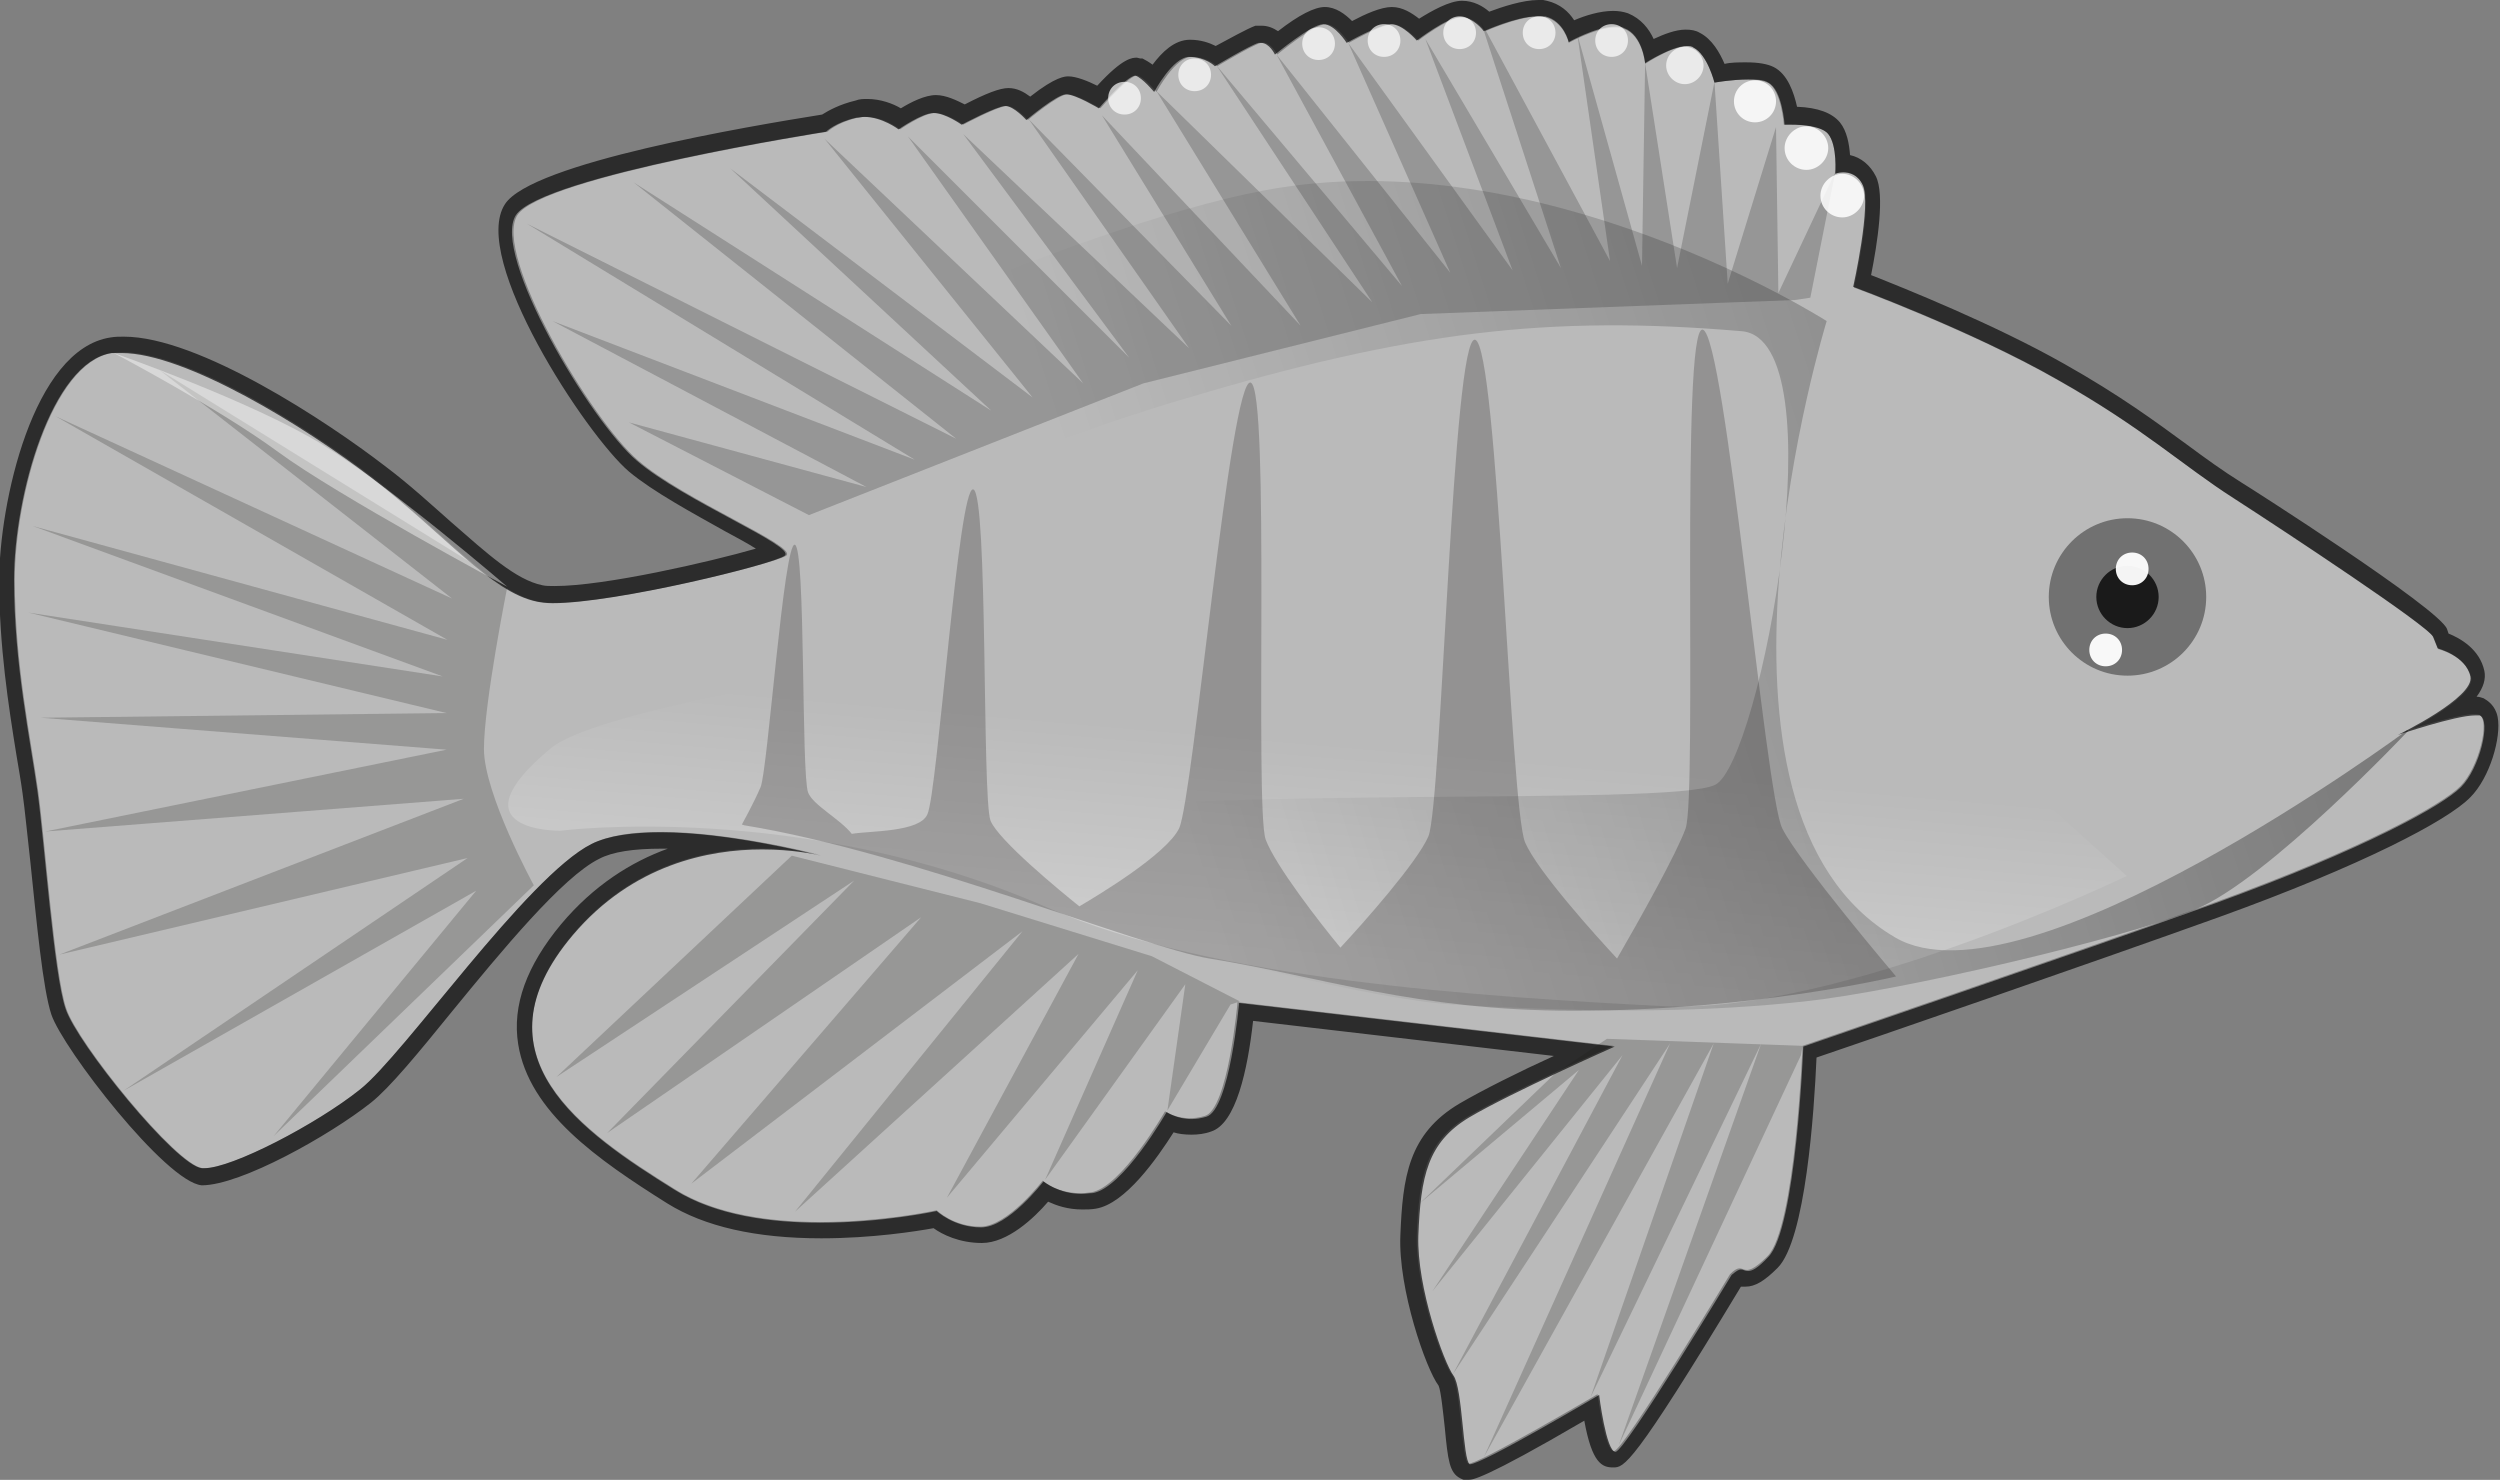 <?xml version="1.0" encoding="UTF-8"?>
<svg xmlns="http://www.w3.org/2000/svg" xmlns:xlink="http://www.w3.org/1999/xlink" viewBox="0 0 32.08 18.99">
  <rect x="0" y="0" width="32.08" height="18.99" fill="#808080" stroke="none"/>
  <defs>
    <style>
      .f, .g {
        opacity: .22;
      }

      .f, .g, .h, .i, .j, .k {
        mix-blend-mode: multiply;
      }

      .f, .j {
        fill: #1d1d1b;
      }

      .l {
        fill: #bababa;
      }

      .m {
        fill: url(#d);
        opacity: .29;
      }

      .m, .n, .o, .p, .q {
        mix-blend-mode: screen;
      }

      .g {
        fill: #0a0505;
      }

      .h, .k {
        fill: #1a1a1a;
      }

      .n {
        opacity: .85;
      }

      .n, .o, .p, .q {
        fill: #fff;
      }

      .r {
        isolation: isolate;
      }

      .s {
        opacity: .66;
      }

      .o {
        opacity: .95;
      }

      .i {
        fill: url(#e);
        opacity: .37;
      }

      .p {
        opacity: .43;
      }

      .j {
        opacity: .23;
      }

      .q {
        opacity: .69;
      }

      .k {
        opacity: .46;
      }
    </style>
    <linearGradient id="d" x1="193.26" y1="9.52" x2="193.5" y2="12.27" gradientTransform="translate(210.28) rotate(-180) scale(1 -1)" gradientUnits="userSpaceOnUse">
      <stop offset="0" stop-color="#fff" stop-opacity="0"/>
      <stop offset="1" stop-color="#fff"/>
    </linearGradient>
    <linearGradient id="e" x1="179.94" y1="4.4" x2="195.49" y2="9.4" gradientTransform="translate(210.28) rotate(-180) scale(1 -1)" gradientUnits="userSpaceOnUse">
      <stop offset="0" stop-color="#000"/>
      <stop offset="1" stop-color="#000" stop-opacity="0"/>
    </linearGradient>
  </defs>
  <g class="r">
    <g id="b" data-name="Ebene 2">
      <g id="c" data-name="Spross">
        <g>
          <g>
            <path class="l" d="M30.77,9.41s.9-.3,1.04-.24c.15.06,0,.68-.24.92s-1.25.8-3.15,1.49c-1.9.68-5.29,1.84-5.29,1.84,0,0-.09,2.34-.45,2.7-.36.36-.27.02-.48.23,0,0-1.37,2.27-1.49,2.27s-.21-.73-.21-.73c0,0-1.58.93-1.66.89-.09-.05-.09-.98-.21-1.14-.12-.16-.47-1.13-.45-1.79.03-.77.12-1.2.65-1.52.54-.32,1.87-.91,1.87-.91l-4.82-.56s-.12,1.37-.42,1.46c-.3.09-.51-.06-.51-.06,0,0-.56.98-.95,1.04-.39.06-.62-.15-.62-.15,0,0-.45.59-.8.59s-.56-.21-.56-.21c0,0-2.17.48-3.36-.27-1.19-.74-2.62-1.72-1.31-3.27,1.31-1.55,3.21-1.01,3.21-1.01,0,0-2.14-.57-2.97-.15-.83.42-2.41,2.71-2.97,3.15-.56.45-1.69,1.04-2.02,1.01-.33-.03-1.61-1.61-1.75-2.05-.15-.44-.27-2.14-.36-2.79-.09-.65-.3-1.63-.3-2.71s.48-2.79,1.25-2.91c.77-.12,2.44.89,3.36,1.61.92.71,1.52,1.46,2.11,1.58.59.12,3.03-.48,3.18-.59.15-.12-1.31-.71-1.9-1.22-.59-.5-1.87-2.65-1.55-3.15.33-.5,3.98-1.07,3.98-1.07,0,0,.12-.12.39-.18.27-.06.54.15.54.15,0,0,.3-.21.45-.21s.36.15.36.15c0,0,.45-.24.56-.24s.27.18.27.18c0,0,.39-.33.51-.33s.42.18.42.18c0,0,.39-.45.48-.42.09.03.24.21.24.21,0,0,.24-.45.45-.45s.33.12.33.12c0,0,.45-.27.56-.3.12-.03.21.15.21.15,0,0,.47-.39.62-.39s.3.24.3.24c0,0,.42-.24.56-.24s.33.21.33.21c0,0,.39-.3.56-.3s.3.18.3.18c0,0,.54-.24.77-.18.24.06.3.33.3.33,0,0,.48-.27.71-.18.24.09.27.45.27.45,0,0,.45-.3.62-.21.18.09.27.45.27.45,0,0,.5-.09.68,0,.18.09.21.54.21.54,0,0,.45-.03.57.12.12.15.09.51.09.51,0,0,.24-.09.36.15.12.24-.12,1.31-.12,1.31,0,0,1.52.56,2.62,1.19,1.1.62,1.61,1.1,2.26,1.52.65.42,2.5,1.64,2.56,1.78l.06.15s.36.09.42.36c.06.27-.93.75-.93.75Z"/>
            <g class="s">
              <path d="M19.74.21s.06,0,.09,0c.24.06.3.33.3.33,0,0,.35-.2.6-.2.04,0,.08,0,.11.02.24.09.27.45.27.45,0,0,.34-.22.54-.22.03,0,.06,0,.08.02.18.09.27.45.27.45,0,0,.22-.04.43-.04.1,0,.2,0,.26.04.18.09.21.54.21.54,0,0,.04,0,.09,0,.14,0,.39.02.47.12.12.15.09.51.09.51,0,0,.04-.02.1-.02.08,0,.19.03.25.16.12.24-.12,1.31-.12,1.31,0,0,1.52.56,2.62,1.19,1.1.62,1.6,1.1,2.26,1.52.65.42,2.5,1.64,2.56,1.78l.06.15s.36.09.42.36c.06.27-.93.75-.93.75,0,0,.74-.25.99-.25.02,0,.04,0,.06,0,.15.06,0,.68-.24.92-.24.24-1.25.8-3.15,1.49-1.9.68-5.29,1.84-5.29,1.84,0,0-.09,2.34-.45,2.7-.14.15-.21.18-.26.18-.04,0-.06-.02-.09-.02-.03,0-.06.02-.12.07,0,0-1.37,2.27-1.49,2.27s-.21-.73-.21-.73c0,0-1.5.89-1.66.89,0,0,0,0,0,0-.09-.05-.09-.98-.21-1.14-.12-.16-.47-1.13-.45-1.79.03-.77.12-1.2.65-1.52.54-.32,1.87-.91,1.87-.91l-4.82-.56s-.12,1.37-.42,1.46c-.07.02-.13.03-.19.03-.19,0-.32-.09-.32-.09,0,0-.56.98-.95,1.04-.05,0-.09.01-.14.01-.3,0-.49-.16-.49-.16,0,0-.45.59-.8.59s-.57-.21-.57-.21c0,0-.68.15-1.49.15-.63,0-1.34-.09-1.87-.42-1.19-.74-2.62-1.72-1.31-3.27.77-.91,1.75-1.1,2.43-1.1.39,0,.67.06.76.08.02,0,.03,0,.03,0,0,0,0,0-.03,0-.18-.04-1.2-.3-2.06-.3-.35,0-.67.04-.89.15-.83.42-2.41,2.71-2.97,3.15-.55.44-1.64,1.01-2,1.01,0,0-.02,0-.03,0-.33-.03-1.61-1.61-1.75-2.05-.15-.44-.27-2.14-.36-2.79-.09-.65-.3-1.63-.3-2.71s.48-2.79,1.25-2.91c.04,0,.09,0,.13,0,.82,0,2.35.94,3.22,1.61.92.71,1.52,1.46,2.11,1.58.05.01.12.02.2.02.81,0,2.84-.5,2.98-.61.15-.12-1.31-.71-1.9-1.22-.59-.5-1.87-2.65-1.55-3.15.33-.5,3.98-1.07,3.98-1.07,0,0,.12-.12.39-.18.03,0,.07-.01.1-.01.23,0,.44.16.44.16,0,0,.3-.21.45-.21s.36.15.36.15c0,0,.45-.24.56-.24s.27.18.27.18c0,0,.39-.33.51-.33s.42.18.42.18c0,0,.36-.42.47-.42,0,0,0,0,0,0,.09.03.24.21.24.21,0,0,.24-.45.45-.45s.33.12.33.12c0,0,.45-.27.56-.3,0,0,.02,0,.03,0,.11,0,.18.15.18.15,0,0,.47-.39.62-.39s.3.24.3.24c0,0,.42-.24.57-.24s.33.21.33.21c0,0,.39-.3.56-.3s.3.18.3.18c0,0,.42-.19.68-.19M19.74,0c-.2,0-.47.09-.63.15-.08-.07-.2-.14-.35-.14-.16,0-.39.13-.55.23-.09-.07-.21-.15-.35-.15s-.34.09-.51.18c-.09-.09-.21-.18-.35-.18-.13,0-.33.1-.6.31-.06-.04-.13-.07-.21-.07h-.08c-.11.04-.34.17-.51.26-.08-.04-.19-.08-.33-.08-.2,0-.36.16-.48.32-.04-.03-.09-.06-.13-.08h-.03s-.04-.01-.04-.01c-.06,0-.18,0-.51.36-.12-.06-.27-.12-.37-.12-.04,0-.16,0-.49.26-.08-.06-.17-.11-.28-.11s-.29.07-.56.21c-.1-.05-.24-.12-.37-.12-.14,0-.32.09-.45.17-.1-.06-.26-.12-.43-.12-.05,0-.1,0-.15.02-.21.05-.35.13-.43.18-.94.15-3.73.62-4.07,1.15-.45.69,1.04,2.96,1.59,3.43.31.26.83.54,1.24.77.13.07.28.15.39.22-.59.17-1.94.48-2.58.48-.06,0-.12,0-.16-.01-.34-.07-.7-.4-1.17-.81-.25-.22-.53-.48-.85-.72-.74-.57-2.39-1.66-3.35-1.66-.06,0-.11,0-.17.01-1,.15-1.43,2.14-1.43,3.12,0,.84.12,1.61.22,2.23.03.18.06.35.08.5.03.21.06.53.1.88.08.77.16,1.63.27,1.96.15.44,1.47,2.15,1.93,2.19h0c.5,0,1.64-.64,2.17-1.06.24-.19.61-.64,1.04-1.17.63-.77,1.42-1.73,1.89-1.96.17-.09.44-.13.8-.13.03,0,.06,0,.08,0-.47.17-.95.47-1.37.97-.44.53-.63,1.04-.55,1.54.14.87,1.02,1.48,1.91,2.04.48.3,1.14.45,1.98.45.65,0,1.22-.09,1.44-.13.11.08.33.19.62.19.33,0,.67-.32.85-.53.11.05.25.1.44.1.05,0,.11,0,.17-.01.38-.06.79-.65,1-.98.06.02.14.03.23.03.08,0,.17-.01.25-.04.32-.1.47-.79.54-1.42l3.86.45c-.42.19-.92.44-1.21.61-.66.39-.73.95-.76,1.69-.03.69.33,1.72.49,1.93.03.06.06.36.08.54.04.42.06.58.2.65l.04.02h.06c.05,0,.19,0,1.49-.76.1.55.23.6.37.6s.24,0,1.64-2.32c.02,0,.04,0,.06,0,.12,0,.24-.07.41-.24.36-.36.47-2.01.5-2.7.65-.22,3.49-1.2,5.16-1.8,1.83-.66,2.94-1.24,3.23-1.54.25-.25.4-.77.35-1.03-.03-.15-.13-.21-.18-.24-.03-.01-.06-.02-.09-.02.09-.12.12-.23.1-.33-.06-.28-.31-.42-.46-.48l-.02-.06c-.11-.27-2.54-1.82-2.64-1.88-.24-.15-.46-.31-.69-.48-.41-.3-.87-.64-1.58-1.04-.9-.51-2.05-.97-2.48-1.14.08-.4.18-1.04.06-1.27-.07-.14-.19-.24-.33-.27-.01-.14-.04-.31-.13-.42-.1-.12-.28-.19-.55-.2-.04-.18-.12-.42-.3-.51-.08-.04-.2-.06-.35-.06-.1,0-.2,0-.28.02-.06-.14-.16-.32-.32-.4-.05-.03-.11-.04-.18-.04-.13,0-.28.06-.41.12-.06-.13-.16-.26-.33-.33-.06-.02-.12-.03-.19-.03-.17,0-.36.06-.5.12-.07-.11-.18-.21-.35-.25-.04-.01-.09-.02-.14-.02h0Z"/>
            </g>
          </g>
          <path class="m" d="M23.95,8.23l3.34,3.01s-3.7,1.79-5.97,1.67c-2.27-.12-5.75-.33-7.87-1.26-3.16-1.39-6.26-.99-6.26-.99,0,0-1.42.02-.12-1.06,1.05-.87,11.39-2.06,11.39-2.06l5.49.69Z"/>
          <path class="i" d="M30.89,9.37s-4.91,3.63-6.57,2.66c-2.81-1.64-.88-7.91-.88-7.91,0,0-3.66-2.34-7.2-1.68-2.58.48-7.07,2.68-7.07,2.68l1.05,1.91s2.61-1.21,4.97-1.91c2.91-.87,4.68-1.08,7.16-.87,1.25.11.24,5.53-.34,5.82-.57.29-6.94-.02-9.23.46l-3.19.07s7.04,2.17,9.05,2.29c2.01.12,3.31.09,4.52-.04,1.21-.13,4.08-.8,5.01-1.18.93-.38,2.73-2.29,2.73-2.29Z"/>
          <circle class="k" cx="27.3" cy="7.66" r="1.01"/>
          <path class="h" d="M26.9,7.66c0,.22.18.4.4.4s.4-.18.4-.4-.18-.4-.4-.4-.4.18-.4.4Z"/>
          <path class="g" d="M9.52,10.58s.15-.27.24-.48c.09-.21.3-3.16.44-3.11.14.05.08,2.95.17,3.18.06.16.41.34.56.53.24-.04.87-.02.97-.25.13-.27.4-4.24.59-4.17.19.07.11,3.95.22,4.25.1.25.89.9,1.14,1.1.24-.14,1.12-.67,1.28-1,.18-.38.66-5.82.92-5.72.25.1.05,5.44.19,5.86.12.33.71,1.09.96,1.39.29-.31.99-1.1,1.13-1.43.17-.43.31-6.46.6-6.37.29.09.45,6,.64,6.45.16.37.91,1.2,1.18,1.49.29-.5.77-1.36.88-1.67.15-.44-.07-6.47.22-6.4.29.07.8,5.96,1.02,6.4.22.44,1.46,1.9,1.46,1.9,0,0-1.83.44-4.14.44-2.01,0-3.25-.44-4.67-.67-.86-.14-3.82-1.36-5.97-1.71Z"/>
          <path class="f" d="M6.51,7.53s-.3,1.5-.3,2.08.64,1.75.64,1.75l-3.34,3.22,2.6-3.15-4.53,2.57,4.42-2.99-5.24,1.24,5.19-2-5.37.42,5.15-1.05-5.21-.41,5.21-.06L.36,7.86l5.32.82L.42,6.75l5.32,1.46L.71,5.34l5.09,2.34-3.75-2.93,3.98,2.46.48.32Z"/>
          <polyline class="f" points="15.79 12.89 14.98 14.25 15.21 12.63 13.41 15.14 14.6 12.45 12.15 15.37 13.84 12.24 10.2 15.55 13.12 11.95 8.87 15.19 11.82 11.77 7.79 14.54 10.96 11.3 7.14 13.82 10.16 10.98 12.58 11.59 14.78 12.27 15.91 12.85"/>
          <polygon class="j" points="23.23 3.82 23.55 2.21 22.82 3.76 22.79 1.63 22.17 3.64 22 1.05 21.52 3.44 21.11 .81 21.07 3.41 20.24 .44 20.66 3.35 19 .27 20.03 3.44 18.29 .5 19.41 3.47 17.3 .55 18.61 3.5 16.38 .7 17.99 3.67 15.61 .84 17.61 3.88 14.84 1.17 16.69 4.18 14.14 1.48 15.8 4.18 13.2 1.53 15.26 4.47 12.36 1.72 14.49 4.59 11.65 1.75 13.9 4.92 10.58 1.78 13.25 5.1 9.37 2.16 12.72 5.27 8.13 2.34 12.27 5.63 6.76 2.87 11.74 5.9 7.09 4.12 11.12 6.25 8.07 5.42 10.38 6.61 14.67 4.92 18.23 4.03 23.03 3.85 23.23 3.82"/>
          <path class="n" d="M23.36,2.51c0,.16.13.28.28.28s.28-.13.28-.28-.13-.28-.28-.28-.28.13-.28.28Z"/>
          <path class="n" d="M22.9,1.9c0,.16.13.28.28.28s.28-.13.28-.28-.13-.28-.28-.28-.28.13-.28.28Z"/>
          <path class="n" d="M22.25,1.3c0,.15.12.27.27.27s.27-.12.27-.27-.12-.27-.27-.27-.27.12-.27.27Z"/>
          <path class="q" d="M21.38.84c0,.13.11.24.24.24s.24-.11.24-.24-.11-.24-.24-.24-.24.11-.24.24Z"/>
          <path class="q" d="M20.47.52c0,.12.09.21.21.21s.21-.09.21-.21-.09-.21-.21-.21-.21.09-.21.21Z"/>
          <path class="q" d="M19.54.42c0,.12.09.21.21.21s.21-.09.21-.21-.09-.21-.21-.21-.21.09-.21.21Z"/>
          <path class="q" d="M18.52.42c0,.12.09.21.21.21s.21-.09.21-.21-.09-.21-.21-.21-.21.09-.21.21Z"/>
          <path class="q" d="M17.55.52c0,.12.09.21.21.21s.21-.09.21-.21-.09-.21-.21-.21-.21.09-.21.21Z"/>
          <path class="q" d="M16.71.56c0,.12.09.21.21.21s.21-.09.21-.21-.09-.21-.21-.21-.21.09-.21.21Z"/>
          <path class="q" d="M15.12.96c0,.12.09.21.21.21s.21-.09.21-.21-.09-.21-.21-.21-.21.09-.21.21Z"/>
          <path class="q" d="M14.22,1.26c0,.12.09.21.21.21s.21-.09.21-.21-.09-.21-.21-.21-.21.09-.21.21Z"/>
          <path class="o" d="M27.15,7.3c0,.12.09.21.21.21s.21-.09.21-.21-.09-.21-.21-.21-.21.09-.21.21Z"/>
          <path class="o" d="M26.81,8.34c0,.12.09.21.21.21s.21-.09.21-.21-.09-.21-.21-.21-.21.09-.21.21Z"/>
          <polygon class="f" points="23.11 13.54 20.77 18.55 22.6 13.39 20.41 17.93 21.99 13.39 19.04 18.7 21.43 13.39 18.64 17.64 20.82 13.54 18.38 16.57 20.26 13.73 18.22 15.44 19.96 13.77 20.62 13.33 23.13 13.42 23.11 13.54"/>
          <path class="p" d="M6.51,7.53s-1.47-1.27-2.38-1.83c-.92-.56-2.67-1.17-2.67-1.17,0,0,1.35.71,2.11,1.27.76.56,2.94,1.73,2.94,1.73Z"/>
        </g>
      </g>
    </g>
  </g>
</svg>